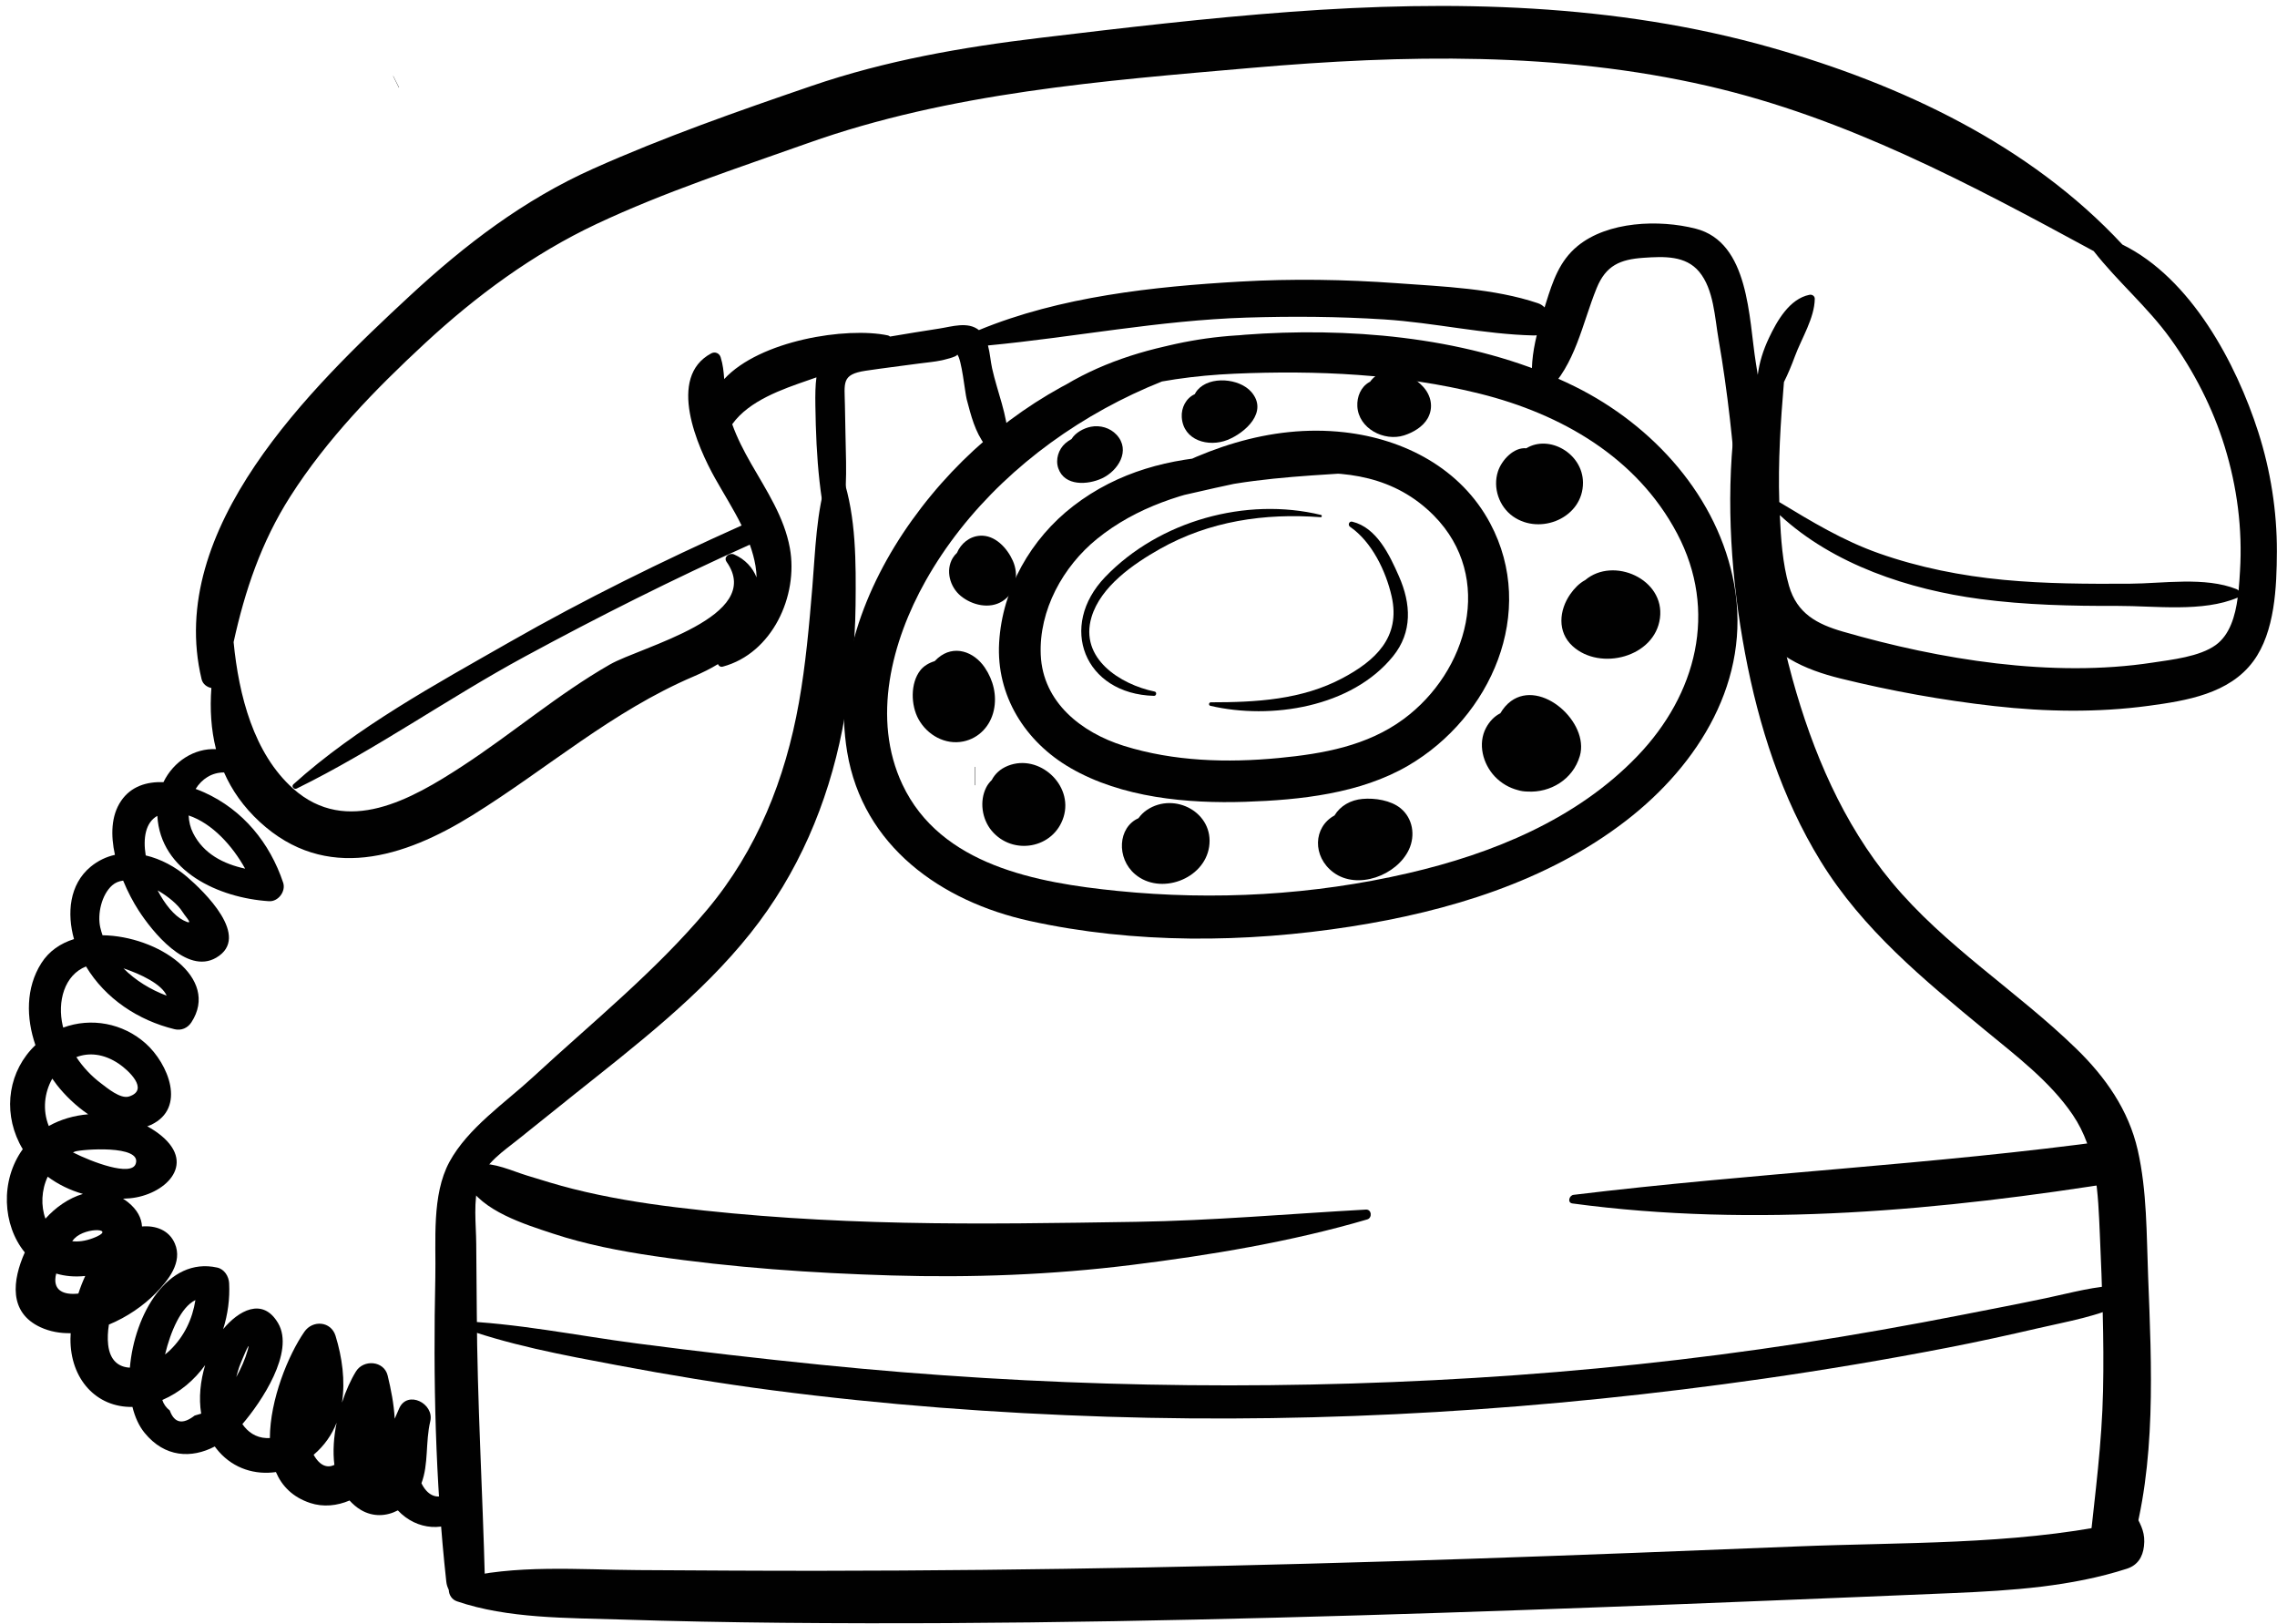 <?xml version="1.0" encoding="UTF-8"?><svg xmlns="http://www.w3.org/2000/svg" xmlns:xlink="http://www.w3.org/1999/xlink" height="1104.9" preserveAspectRatio="xMidYMid meet" version="1.0" viewBox="228.7 358.7 1549.3 1104.9" width="1549.3" zoomAndPan="magnify"><g id="change1_6"><path d="M500.2,418.16c-1.29-2.57-2.59-5.14-3.88-7.71c-0.04-0.08-0.16-0.01-0.12,0.07 c1.28,2.58,2.56,5.16,3.84,7.73C500.09,418.36,500.25,418.27,500.2,418.16L500.2,418.16z" fill="#010101"/></g><g><g id="change1_9"><path d="M891.93,880.66v12.13c0,0.29,0.46,0.29,0.46,0v-12.13 C892.39,880.36,891.93,880.36,891.93,880.66z" fill="#010101" opacity=".54"/></g><g id="change1_5"><path d="M791.69,683.03c-7.65,23.94-8.19,50.27-10.26,75.17c-2.19,26.27-4.51,52.6-9.14,78.58 c-9.27,51.93-28.39,100.28-62.52,140.97c-35.12,41.88-78.35,76.76-118.38,113.75c-18.9,17.47-44.39,34.69-56.88,57.73 c-12.24,22.59-9.07,53.85-9.61,78.62c-1.5,68.7-0.05,138.68,7.47,207.01c1.81,16.41,26.75,17.31,26.3,0 c-1.58-61.35-5.25-122.59-5.56-183.99c-0.08-15.35-0.25-30.69-0.37-46.03c-0.1-13.36-2.2-29.14,1.93-42.04 c4.11-12.84,16.91-21.06,26.91-29.11c12.56-10.11,25.13-20.19,37.73-30.24c42.22-33.68,86.23-67.35,120.07-109.86 c32.28-40.56,52.47-87.89,62.47-138.62c5.46-27.69,8.71-56.2,8.99-84.44c0.29-28.76,0.49-59.95-8.73-87.49 C800.41,677.96,793.35,677.84,791.69,683.03L791.69,683.03z" fill="#010101"/></g><g id="change1_4"><path d="M1408.67,650.25c-5.7,50.34-1.94,103.27,7.39,152.97c9.27,49.37,24.96,98.44,51.43,141.44 c28.65,46.55,70.1,80.54,111.75,114.88c20.95,17.28,44.35,34.93,59.74,57.63c16.51,24.34,17.26,53.26,18.49,81.65 c1.54,35.4,2.95,70.84,2.17,106.28c-0.77,35.41-5.37,70.06-9.13,105.2c-1.75,16.31,23.38,18.5,27.79,3.76 c17.79-59.43,14.37-126.01,12-187.29c-1.1-28.34-0.73-57.73-7.05-85.51c-6.22-27.36-22.01-49.77-41.88-69.08 c-40.5-39.36-89.31-69.63-125.61-113.38c-33.15-39.95-53.77-88.6-67.47-138.25c-15.51-56.22-20.63-114.51-34.46-170.99 C1413.08,646.46,1408.98,647.48,1408.67,650.25L1408.67,650.25z" fill="#010101"/></g><g id="change1_1"><path d="M539.6,1448.22c34.71,11.88,75.38,11.23,111.78,12.4c36.58,1.18,73.15,1.88,109.74,2.22 c75.1,0.7,150.19,0.21,225.29-1.09c148.31-2.57,296.55-7.95,444.76-13.94c42.24-1.71,84.48-3.41,126.72-5.21 c39.37-1.68,80.22-4.35,117.97-16.56c7.32-2.37,10.76-7.96,11.61-15.24c1.01-8.65-1.55-13.54-5.45-20.99 c-2.65-5.06-9.32-5.09-13.18-1.7c-6.91,6.08-10.12,9.52-12.42,18.49c3.68-3.68,7.36-7.36,11.04-11.04 c-70.45,14.38-144.43,12.41-216.07,15.32c-74.11,3.02-148.22,5.91-222.35,8.4c-147.26,4.95-294.57,8.06-441.91,8.18 c-41.39,0.04-82.79-0.24-124.18-0.48c-40.05-0.23-84.38-4.08-123.33,6.29C531.87,1435.33,532.62,1445.83,539.6,1448.22 L539.6,1448.22z" fill="#010101"/></g><g id="change1_7"><path d="M546.4,1163.59c9.95,19.09,39.31,28.09,58.5,34.43c22.33,7.38,45.71,11.89,68.94,15.31 c53.32,7.85,107.52,11.59,161.36,13.18c54.77,1.62,109.08-0.4,163.43-7.14c53.29-6.61,108.81-15.83,160.35-30.98 c3.58-1.05,3.05-6.92-0.91-6.7c-52.32,2.89-104.15,7.53-156.64,8.34c-52.54,0.81-105.21,1.73-157.78,0.6 c-51.79-1.11-103.66-4.2-155.1-10.5c-23.61-2.89-46.97-6.72-70.05-12.53c-10.53-2.65-20.86-5.88-31.23-9.07 c-10.78-3.32-21.99-8.87-33.44-7.88C547.25,1151.21,543.21,1157.48,546.4,1163.59L546.4,1163.59z" fill="#010101"/></g><g id="change1_2"><path d="M1298.58,1177.52c124.06,16.74,252.02,4.69,375.15-15.11c18.55-2.98,10.43-30.46-7.71-27.97 c-121.87,16.76-244.63,22.41-366.65,37.22C1296.4,1172.01,1294.93,1177.02,1298.58,1177.52L1298.58,1177.52z" fill="#010101"/></g><g id="change1_3"><path d="M538.21,1260.37c35.58,13.35,73.45,20.26,110.7,27.27c35.04,6.6,70.29,12.43,105.65,17.04 c75.44,9.84,151.45,15.52,227.48,17.95c149.48,4.78,298.88-4.72,446.89-25.92c41.73-5.98,83.31-12.98,124.69-21 c20.69-4.01,41.26-8.52,61.79-13.28c20.11-4.66,41.07-8.06,59.6-17.33c5.72-2.86,2.86-11.87-3.19-11.79 c-17.31,0.21-33.78,5.01-50.68,8.56c-18.85,3.97-37.76,7.6-56.66,11.3c-36.88,7.22-73.87,13.83-111.02,19.52 c-73.39,11.25-147.23,19.01-221.34,23.52c-148.16,9.03-297.08,6.05-444.76-8.92c-41.86-4.24-83.65-9.06-125.36-14.52 c-40.94-5.36-82.05-13.92-123.37-15.35C536.83,1257.38,536.72,1259.81,538.21,1260.37L538.21,1260.37z" fill="#010101"/></g><g id="change1_8"><path d="M1144.73,592.51c-114.09-24.65-228.72,26.76-295.66,120.36c-32.41,45.32-53.3,101.37-43.94,157.54 c10.68,64.05,63.97,101.65,124.19,114.9c71.16,15.65,146.79,15.02,218.5,3.81c66.16-10.34,133.55-30.58,187.21-71.99 c49.79-38.42,85.28-95.83,73.67-160.53c-10.72-59.74-55.19-108.54-108.42-134.92c-63.74-31.58-141.66-39.8-212.08-36.04 c-65.43,3.49-131.99,18.81-176.77,70.1c-3.31,3.79,1.6,8.47,5.43,5.43c42.43-33.7,98.82-45.89,151.91-48.21 c55.35-2.42,113.05,0.15,166.93,13.62c55.32,13.83,106.69,43.23,134.08,95c27.99,52.89,13.28,109.59-26.94,151.51 c-41.35,43.1-98.71,66.45-155.93,79.7c-64.66,14.98-131.94,18.73-197.95,12.08c-54.63-5.51-120.28-17.3-146.24-72.4 c-21.08-44.74-7.31-97.46,15.71-138.44c55.1-98.06,174.46-161.76,285.97-159.27C1145.69,594.77,1146,592.79,1144.73,592.51 L1144.73,592.51z" fill="#010101"/></g><g id="change1_24"><path d="M1171.96,676.01c-71.45-7.74-151.46-20.53-213.06,27.03c-28.74,22.19-48.24,56.28-50.37,92.84 c-2.1,36.12,17.66,67.43,48.42,85.29c34.97,20.31,79.6,24.38,119.23,23.07c37.16-1.23,78.06-5.54,110.73-24.65 c56.22-32.87,87.96-104.42,55.72-164.85c-19.87-37.24-58.33-57.31-99.2-61.92c-50.81-5.74-99.55,12.01-142.18,38.33 c-5.67,3.5-1.78,11.31,4.33,10.27c62.32-10.65,146.15-45.26,198.81,8.15c41.49,42.08,22.98,106.18-20.67,138.39 c-24.76,18.27-54.8,23.6-84.82,26.48c-35.18,3.38-71.55,2.34-105.5-8.26c-28.82-9-55.18-29.62-56.56-61.93 c-1.3-30.36,15.11-60.08,38.23-78.85c53.55-43.46,131.67-41.28,196.88-46.68C1173.71,678.57,1173.68,676.2,1171.96,676.01 L1171.96,676.01z" fill="#010101"/></g><g id="change1_10"><path d="M1267.23,663.7c-8.56-0.86-16.83,8.1-19.31,15.77c-3.61,11.14,0.77,23.92,10.23,30.59 c18.66,13.14,47.79,0.84,47.63-23.02C1305.65,667.18,1282.77,654.22,1267.23,663.7z" fill="#010101"/></g><g id="change1_11"><path d="M1307.3,753.38c-4.12,2.15-7.63,5.95-10.12,9.51c-7.7,11-9.05,25.79,1.56,35.45 c18.79,17.12,55.91,7.47,59.41-19.04C1361.67,752.7,1326.45,737.16,1307.3,753.38z" fill="#010101"/></g><g id="change1_12"><path d="M1256.76,835.76c-2.88,2.11-5.28,4.95-7.21,8.25c-4.21,2.09-7.44,5.66-9.67,9.79 c-5.87,10.88-2.24,24.66,5.96,33.28c4.47,4.69,9.89,7.7,15.61,9.2c2.04,0.63,4.25,0.97,6.66,0.99c15.21,0.9,30.81-8,35.54-24.25 C1310.27,850.32,1277.47,820.6,1256.76,835.76z" fill="#010101"/></g><g id="change1_13"><path d="M1181.68,908.64c-6.67-5.46-17.56-7.11-25.95-6.36c-8.06,0.71-15.1,4.71-19.02,11.26 c-14.55,7.9-15.16,28-0.74,38.74c16.34,12.17,43.23,2.08,51.44-15.65C1191.84,927.04,1189.99,915.45,1181.68,908.64z" fill="#010101"/></g><g id="change1_14"><path d="M1009.21,909.7c-2.34,1.55-4.3,3.51-5.89,5.71c-14,6.2-15.19,27.23-2.26,38.15 c17.06,14.41,46.96,3.49,50.34-18.66C1054.95,911.75,1028.05,897.21,1009.21,909.7z" fill="#010101"/></g><g id="change1_15"><path d="M914.58,879.71c-5.37,2.12-8.92,5.61-11.09,9.74c-1.58,1.53-2.89,3.29-3.74,4.98 c-4.73,9.36-2.95,21.53,3.67,29.47c14.34,17.18,42.29,12.17,48.96-9.35C959.13,892.74,935.73,871.36,914.58,879.71z" fill="#010101"/></g><g id="change1_16"><path d="M898.75,812.89c-7.38-10.9-21.09-15.82-31.94-6.41c-0.74,0.64-1.46,1.35-2.17,2.07 c-3.9,1.17-7.47,3.31-9.76,6.25c-6.85,8.79-6.46,23.74-1.21,33.24c5.96,10.78,18.15,17.68,30.52,15.13 c10.7-2.2,18.44-10.65,20.72-21.22C907.12,831.78,904.55,821.44,898.75,812.89z" fill="#010101"/></g><g id="change1_17"><path d="M917.87,740.29c-3.85-8.67-12.14-17.73-22.33-17.09c-7.24,0.46-13.03,5.35-15.72,11.67 c-1.12,1.04-2.11,2.23-2.87,3.5c-5.05,8.46-1.94,19.68,5.42,25.77c7.63,6.31,19.58,9.22,28.45,3.58 C920.08,761.84,922.12,749.86,917.87,740.29z" fill="#010101"/></g><g id="change1_18"><path d="M988.43,654.52c-4.4-4.76-11.24-6.71-17.54-5.45c-4.76,0.95-10.45,3.95-13.13,8.38 c-1.38,0.74-2.73,1.62-4.1,2.8c-4.73,4.08-6.95,11.06-4.89,17.04c4.27,12.41,20.1,11.35,29.71,6.89 C989.44,679.1,998.28,665.17,988.43,654.52z" fill="#010101"/></g><g id="change1_19"><path d="M1080.11,625.37c-8.05-9.27-28.08-11.12-36.57-1.37c-0.77,0.89-1.42,1.87-1.92,2.9 c-5.97,2.7-9.26,9.27-8.83,15.71c1.08,15.95,18.3,20.48,31.07,15.43C1076,653.21,1091.89,638.93,1080.11,625.37z" fill="#010101"/></g><g id="change1_20"><path d="M1196.86,621.66c-9.3-9.96-26.65-15.95-35.96-3.2c-0.17,0.08-0.34,0.15-0.5,0.24 c-5.81,3.28-8.45,9.91-8.15,16.35c0.72,15.22,18.18,24.19,31.73,19.91c6.13-1.94,12.9-5.85,16.15-11.64 C1204.24,635.97,1202.47,627.67,1196.86,621.66z" fill="#010101"/></g><g id="change1_21"><path d="M1127.53,709.06c-51-12.4-110.06,3.99-146.76,42.12c-32.38,33.64-14.31,79.71,33.14,80.98 c1.65,0.04,2.07-2.59,0.4-2.93c-23.4-4.86-51.29-22.53-42.94-50.6c6.21-20.91,28.56-36.27,46.5-46.4 c33.72-19.02,71.23-24.5,109.45-21.63C1128.21,710.66,1128.38,709.26,1127.53,709.06z" fill="#010101"/></g><g id="change1_22"><path d="M1180.59,750.87c-6.41-14.57-15.13-33.17-31.78-37.22c-2.17-0.53-3.25,2.29-1.48,3.51 c14.72,10.1,24.37,30.09,28.26,47.29c6.33,28.04-11.42,43.9-33.3,55.58c-27.76,14.82-58.96,16.53-89.75,16.52 c-1.34,0-1.67,2.06-0.32,2.37c41.18,9.63,96.18,1.1,124.33-33.72C1189.83,788.79,1188.8,769.52,1180.59,750.87z" fill="#010101"/></g><g id="change1_23"><path d="M1765.28,652.75c-14.99-46.79-45.77-104.71-92.46-127.64c-63.13-67.92-150.5-108.91-238.94-134.02 c-106.24-30.16-217.51-32.41-326.98-24.35c-56.93,4.19-113.65,10.9-170.32,17.69c-53.27,6.38-105.02,15.38-155.91,32.81 c-49.87,17.08-100.5,34.82-148.62,56.37c-46.91,21-86.85,51.51-124.37,86.26c-67.48,62.51-166.38,158.6-141.82,260.94 c0.8,3.33,3.58,5.36,6.66,6.01c-1.04,14.22-0.24,28.22,3.14,41.6c-14.67-0.73-28.89,8.26-35.74,22.45 c-11.25-0.42-22.07,2.74-28.88,12.82c-6.81,10.08-7.05,23.43-4.14,36.64c-5.83,1.3-11.45,3.9-16.55,8.12 c-14.58,12.08-16.15,31.84-11.3,49.2c-9.14,2.85-17.02,8.14-22.25,16.41c-10.63,16.77-10.33,37.25-4,55.73 c-18.04,17.21-22.28,43.79-10.95,66.58c0.72,1.46,1.52,2.85,2.34,4.22c-15.47,21.39-13.8,51.72,1.38,70.24 c-8.38,18.81-11.2,40.85,10.71,50.93c6.44,2.96,13.41,4.17,20.52,4.03c-0.07,1.25-0.15,2.51-0.16,3.69 c-0.25,27.57,17.7,46.96,42.17,46.48c1.69,6.82,4.39,12.89,8.25,17.62c13.79,16.9,31.97,17.54,47.77,9.3 c0.9,1.22,1.84,2.42,2.87,3.58c10.3,11.63,24.74,15.84,38.74,13.82c4.07,9.54,11.42,17.08,23.26,21.02 c8.95,2.98,18.37,1.93,26.83-1.67c2.24,2.45,4.76,4.69,7.82,6.48c8.24,4.83,17.29,4.31,25.04,0.24 c12.96,13.78,32.73,15.19,46.81,2.99c8.2-7.1-2.72-21.57-11.72-15.19c-8.8,6.25-15.59,0.95-19.02-6.27 c4.96-13.05,2.63-27.85,6-42.17c2.85-12.1-15.45-21.32-21.09-8.89c-1.05,2.32-2.1,4.72-3.12,7.17c-0.52-9.93-2.51-19.94-4.78-29.36 c-2.45-10.16-16.41-11.18-21.57-2.82c-3.49,5.65-6.84,13.04-9.52,21.21c2.33-14.86,0.12-30.86-4.38-45.45 c-3.08-9.98-15.55-10.9-21.19-2.77c-10.92,15.75-23.41,46.15-23.49,72.35c-0.78,0.02-1.57,0.04-2.39,0 c-7.25-0.31-12.65-4.17-16.32-9.51c12.82-14.91,35.82-49.04,24.31-68.68c-10.58-18.05-27.13-8.35-37.38,4.07 c3.19-10.12,4.6-20.81,4.06-31.26c-0.24-4.67-3.23-9.54-8.09-10.62c-33.78-7.56-56.38,31.87-59.44,68.09 c-7.47-0.36-13.55-4.67-14.78-15.57c-0.5-4.39-0.24-9.05,0.5-13.74c12.36-5.1,23.7-12.97,31.83-21.34 c8.51-8.77,18.53-21.02,13.03-33.82c-3.93-9.15-13.04-12.39-22.34-11.59c-0.29-5.64-3.11-11.34-9.54-16.53 c-1.11-0.89-2.24-1.64-3.38-2.36c1.56-0.06,3.11-0.14,4.67-0.28c23.14-2.15,45.54-22.46,21.53-42.47 c-2.99-2.49-6.26-4.64-9.71-6.52c0.86-0.32,1.72-0.59,2.57-0.99c24.29-11.46,11.63-41.72-3.62-55.35 c-15.59-13.93-37.28-17.8-56.11-10.82c-0.09-0.37-0.23-0.73-0.32-1.11c-3.9-16.73,1.14-34.65,15.81-40.48 c13.15,21.9,35.52,36.7,60.24,42.7c4.57,1.11,8.92-0.79,11.44-4.66c19.71-30.22-22.89-58.79-60.45-59.27 c-0.59-1.73-1.11-3.49-1.53-5.31c-2.08-9.08,0.88-22.24,8.08-28.63c2.14-1.9,4.71-2.89,7.48-3.24c3.15,7.68,6.91,14.72,10.52,20.3 c9.04,13.98,32.66,43.91,52.78,32.16c24.17-14.12-8.61-45.38-19.79-54.99c-7.95-6.83-17.85-12.19-28.15-14.61 c-1.93-11.81-0.12-22.44,7.91-26.92c2.09,37.76,41.9,55.9,75.99,58.07c6.27,0.4,11.58-6.72,9.61-12.61 c-9.02-27.01-27.32-49.49-53.61-61.37c-1.87-0.85-3.87-1.65-5.93-2.41c4.15-6.66,10.85-11.25,19.33-11.21 c5.3,12.05,13.16,23.41,24.35,33.7c44.77,41.2,98.16,24.29,144.62-4.58c51.12-31.76,94.85-70.67,150.73-94.52 c5.6-2.39,11.15-5.12,16.36-8.3c0.48,1.22,1.7,2.12,3.29,1.7c33.55-8.97,51.53-48.04,45.64-80.62 c-3.82-21.11-15.87-39.12-26.33-57.4c-4.98-8.72-9.56-17.54-12.9-26.9c11.52-16.18,34.4-23.94,51.84-29.98 c1.83-0.63,3.65-1.28,5.47-1.92c-0.75,5.3-0.85,11.6-0.73,19.19c0.55,35.51,2.69,68.32,13.04,102.46c0.36,1.17,2.38,1.39,2.61,0 c3.43-21.42,5.59-42.43,5.23-64.15c-0.21-12.77-0.6-25.54-0.77-38.31c-0.21-15.47-2.65-21.19,14.13-23.7 c12.06-1.8,24.17-3.25,36.24-4.9c5.02-0.69,10.53-1.11,15.42-2.17c-0.05,0.01,11.22-2.44,10.6-4.02c3.09,3.23,5.29,26.09,6.46,30.5 c3.02,11.41,5.59,21.95,12.67,31.43c4.57,6.12,15.71,4.81,15.5-4.2c-0.39-16.44-7.38-32.32-10.9-48.35 c-1.03-4.69-1.41-10.35-2.79-15.48c58.71-5.6,116.51-17.11,175.82-18.96c31.28-0.98,62.61-0.75,93.84,1.25 c33.89,2.17,67.82,10.14,101.62,10.89c0.74,0.02,1.44-0.04,2.11-0.14c-2.89,11.97-4.45,24.14-2.38,36.47 c0.7,4.21,6.34,4.93,9.03,2.38c19.71-18.65,24.26-46.7,34.11-70.89c6.29-15.44,15.97-19.56,31.89-20.65 c14.12-0.97,28.64-1.54,37.84,9.45c10.01,11.96,10.64,31.25,13.26,46.27c3.12,17.88,5.61,35.85,7.68,53.89 c1.74,15.19,3,30.16,4.79,45.05c-1.76,29.08-2.17,65.26,10.99,92.04c11.52,23.44,35.34,33.58,59.44,39.53 c34.36,8.48,69.56,14.83,104.73,18.78c34.9,3.92,70.18,4.52,105.03-0.19c25.57-3.46,54.83-8.13,71.19-30.37 c14.72-20,15.88-50.57,16-74.57C1778.01,706.57,1773.63,678.83,1765.28,652.75z M457.74,1326.72c-1.94,9.58-2.68,19.52-1.52,28.69 c-4.67,2.22-9.71,0.91-14.12-6.88C449.46,1342.29,454.53,1334.85,457.74,1326.72z M391.45,1288.83c0.61-1.88,8.56-21.17,5.83-11.61 c-1.82,6.4-4.57,12.54-7.81,18.41C390.06,1293.31,390.73,1291.02,391.45,1288.83z M361.66,1243.27 c-2.01,12.86-7.58,24.69-17.32,34.14c-1.02,0.99-2.15,1.94-3.33,2.86C344.72,1264.82,351.8,1248.03,361.66,1243.27z M368.28,1287.51c-3.21,10.78-4.47,22.2-2.69,33.02c-1.3,0.41-2.76,0.83-4.44,1.31c-8.17,6.33-13.81,5.18-16.93-3.45 c-2.58-2.02-4.21-4.42-5.08-7.14C351.06,1306.12,360.86,1297.75,368.28,1287.51z M259.63,1187.87c-3.18-8.61-2.81-19.38,1.53-28.56 c7.15,5.32,15.3,9.24,23.96,11.73C275.47,1173.88,266.41,1180.23,259.63,1187.87z M282.02,1238.83 c-9.86,1.12-18.05-1.93-15.08-13.61c5.89,1.77,12.49,2.41,19.75,1.64C284.9,1230.75,283.34,1234.76,282.02,1238.83z M291.89,1201.16c-5.26,1.97-9.94,2.53-14.05,2.06c0.49-0.6,0.92-1.26,1.45-1.8C287.44,1193.01,309.17,1194.67,291.89,1201.16z M321.03,1150.58c-3.07,8.84-29.79-1.25-42.67-7.79c0.45-0.19,0.88-0.4,1.35-0.58C283.74,1140.72,325.61,1137.4,321.03,1150.58z M309.61,1082.51c6.17,4.16,21,17.64,6.95,22.22c-5.91,1.93-15.05-5.87-19.13-8.93c-6.52-4.9-12.24-10.97-16.77-17.83 C289.05,1074.75,299.15,1075.46,309.61,1082.51z M288.71,1116.86c-9.51,0.79-18.75,3.43-26.82,7.98 c-4.42-10.96-2.92-22.9,2.38-32.23c1,1.46,2.04,2.88,3.11,4.25C272.73,1103.71,280.2,1111.09,288.71,1116.86z M342.1,1036.15 c-10.88-4.05-21.22-10.34-29.4-18.6C324.19,1021.38,338.75,1028.23,342.1,1036.15z M337.36,965.34 c5.44,3.31,12.23,8.44,15.68,14.03c2.24,3.62,8.35,9.49,0.51,5.56c-6.32-3.17-12.69-11-17.6-20.41 C336.44,964.8,336.92,965.08,337.36,965.34z M395.49,949.73c-14.63-3.18-28.29-10.02-35.42-24.23c-1.88-3.74-2.84-7.84-3.01-11.96 C373.17,918.92,386.95,934.31,395.49,949.73z M1736.29,797.59c-11.01,7.95-29.91,9.95-42.86,11.93 c-68.32,10.49-144.8-1.99-210.72-21.05c-17.71-5.12-31.29-12.31-36.76-31.21c-4.43-15.29-5.49-32.12-6.25-48.09 c36.42,33.75,88.26,50.73,136.21,57.08c30.99,4.11,62.27,4.81,93.5,4.7c25.6-0.08,58.04,4.5,81.87-5.66 C1749.59,777.87,1745.89,790.66,1736.29,797.59z M1752.83,747.15c-0.25,4.1-0.51,8.68-0.98,13.4c-0.37-0.42-0.81-0.78-1.3-0.97 c-21.6-8.66-50.01-3.84-72.99-3.72c-28.54,0.15-57.1,0.08-85.55-2.63c-28.78-2.74-57.4-8.38-84.7-17.99 c-24.81-8.74-45.95-21.67-67.96-34.93c-0.9-27.17,0.89-54.53,3.17-81.65c2.77-5.53,5.15-11.29,7.45-17.51 c4.5-12.19,13.34-25.97,13.52-39.13c0.03-1.96-1.83-3.09-3.6-2.74c-13.58,2.69-22.11,17.78-27.56,29.33 c-4.01,8.49-6.53,16.67-7.62,25.14c-0.43-2.71-0.86-5.41-1.3-8.11c-4.91-30.43-4.37-82.07-41.01-91.38 c-24.88-6.32-59.82-5.04-80.36,11.9c-12.25,10.1-16.8,23.82-21.41,38.56c-0.33,1.05-0.65,2.1-0.98,3.15 c-1.19-1.23-2.67-2.25-4.52-2.87c-29.79-10.06-64.87-11.36-96.07-13.62c-35.47-2.57-71.11-3.12-106.62-1.09 c-58.89,3.38-122.43,10.19-177.67,33c-7.56-6.04-18.45-2.34-27.04-1.03c-11.17,1.7-22.32,3.56-33.46,5.43 c-0.41-0.37-0.88-0.68-1.5-0.8c-28.04-5.91-86.98,3.33-111.31,29.73c-0.34-5.03-0.88-10.02-2.43-14.91 c-0.87-2.74-3.84-3.94-6.37-2.59c-30.3,16.18-9.49,63.48,2.63,85.07c5.97,10.63,12.62,21.08,18.02,32.04 c-53.83,24.12-106.88,50.19-158.1,79.46c-49.96,28.55-103.99,57.88-146.87,96.63c-1.63,1.48,0.44,3.79,2.24,2.9 c53.36-26.22,102.82-61.39,155.17-89.76c50.18-27.2,101.08-52.8,153.14-76.19c1.66,4.67,3.03,9.45,3.86,14.43 c0.45,2.69,0.67,5.3,0.75,7.86c-2.71-6.68-7.68-12.28-15.36-15.65c-2.98-1.31-7.43,1.68-5.06,5.06 c26.28,37.39-58.11,57.64-79.4,69.84c-35.33,20.24-66.34,46.92-100.37,69.14c-34.5,22.53-78.67,47.85-115.15,15.32 c-26.84-23.93-36.97-63.41-40.51-99.69c7.67-34.95,18.83-68.14,38.52-99.02c24.94-39.13,57.72-72.83,91.62-104.24 c34.99-32.41,73.57-60.87,116.83-81.25c46.15-21.73,95.82-37.95,143.86-55.02c96.62-34.35,200.47-42.37,302.05-51.2 c103.23-8.97,208.52-11.07,310.1,12.3c94.44,21.73,178.39,66.69,262.66,112.4c16.29,20.83,36.57,37.89,52.09,59.4 c16.03,22.21,28.95,47.34,37.01,73.53C1750.83,689.87,1754.58,718.52,1752.83,747.15z" fill="#010101"/></g></g></svg>